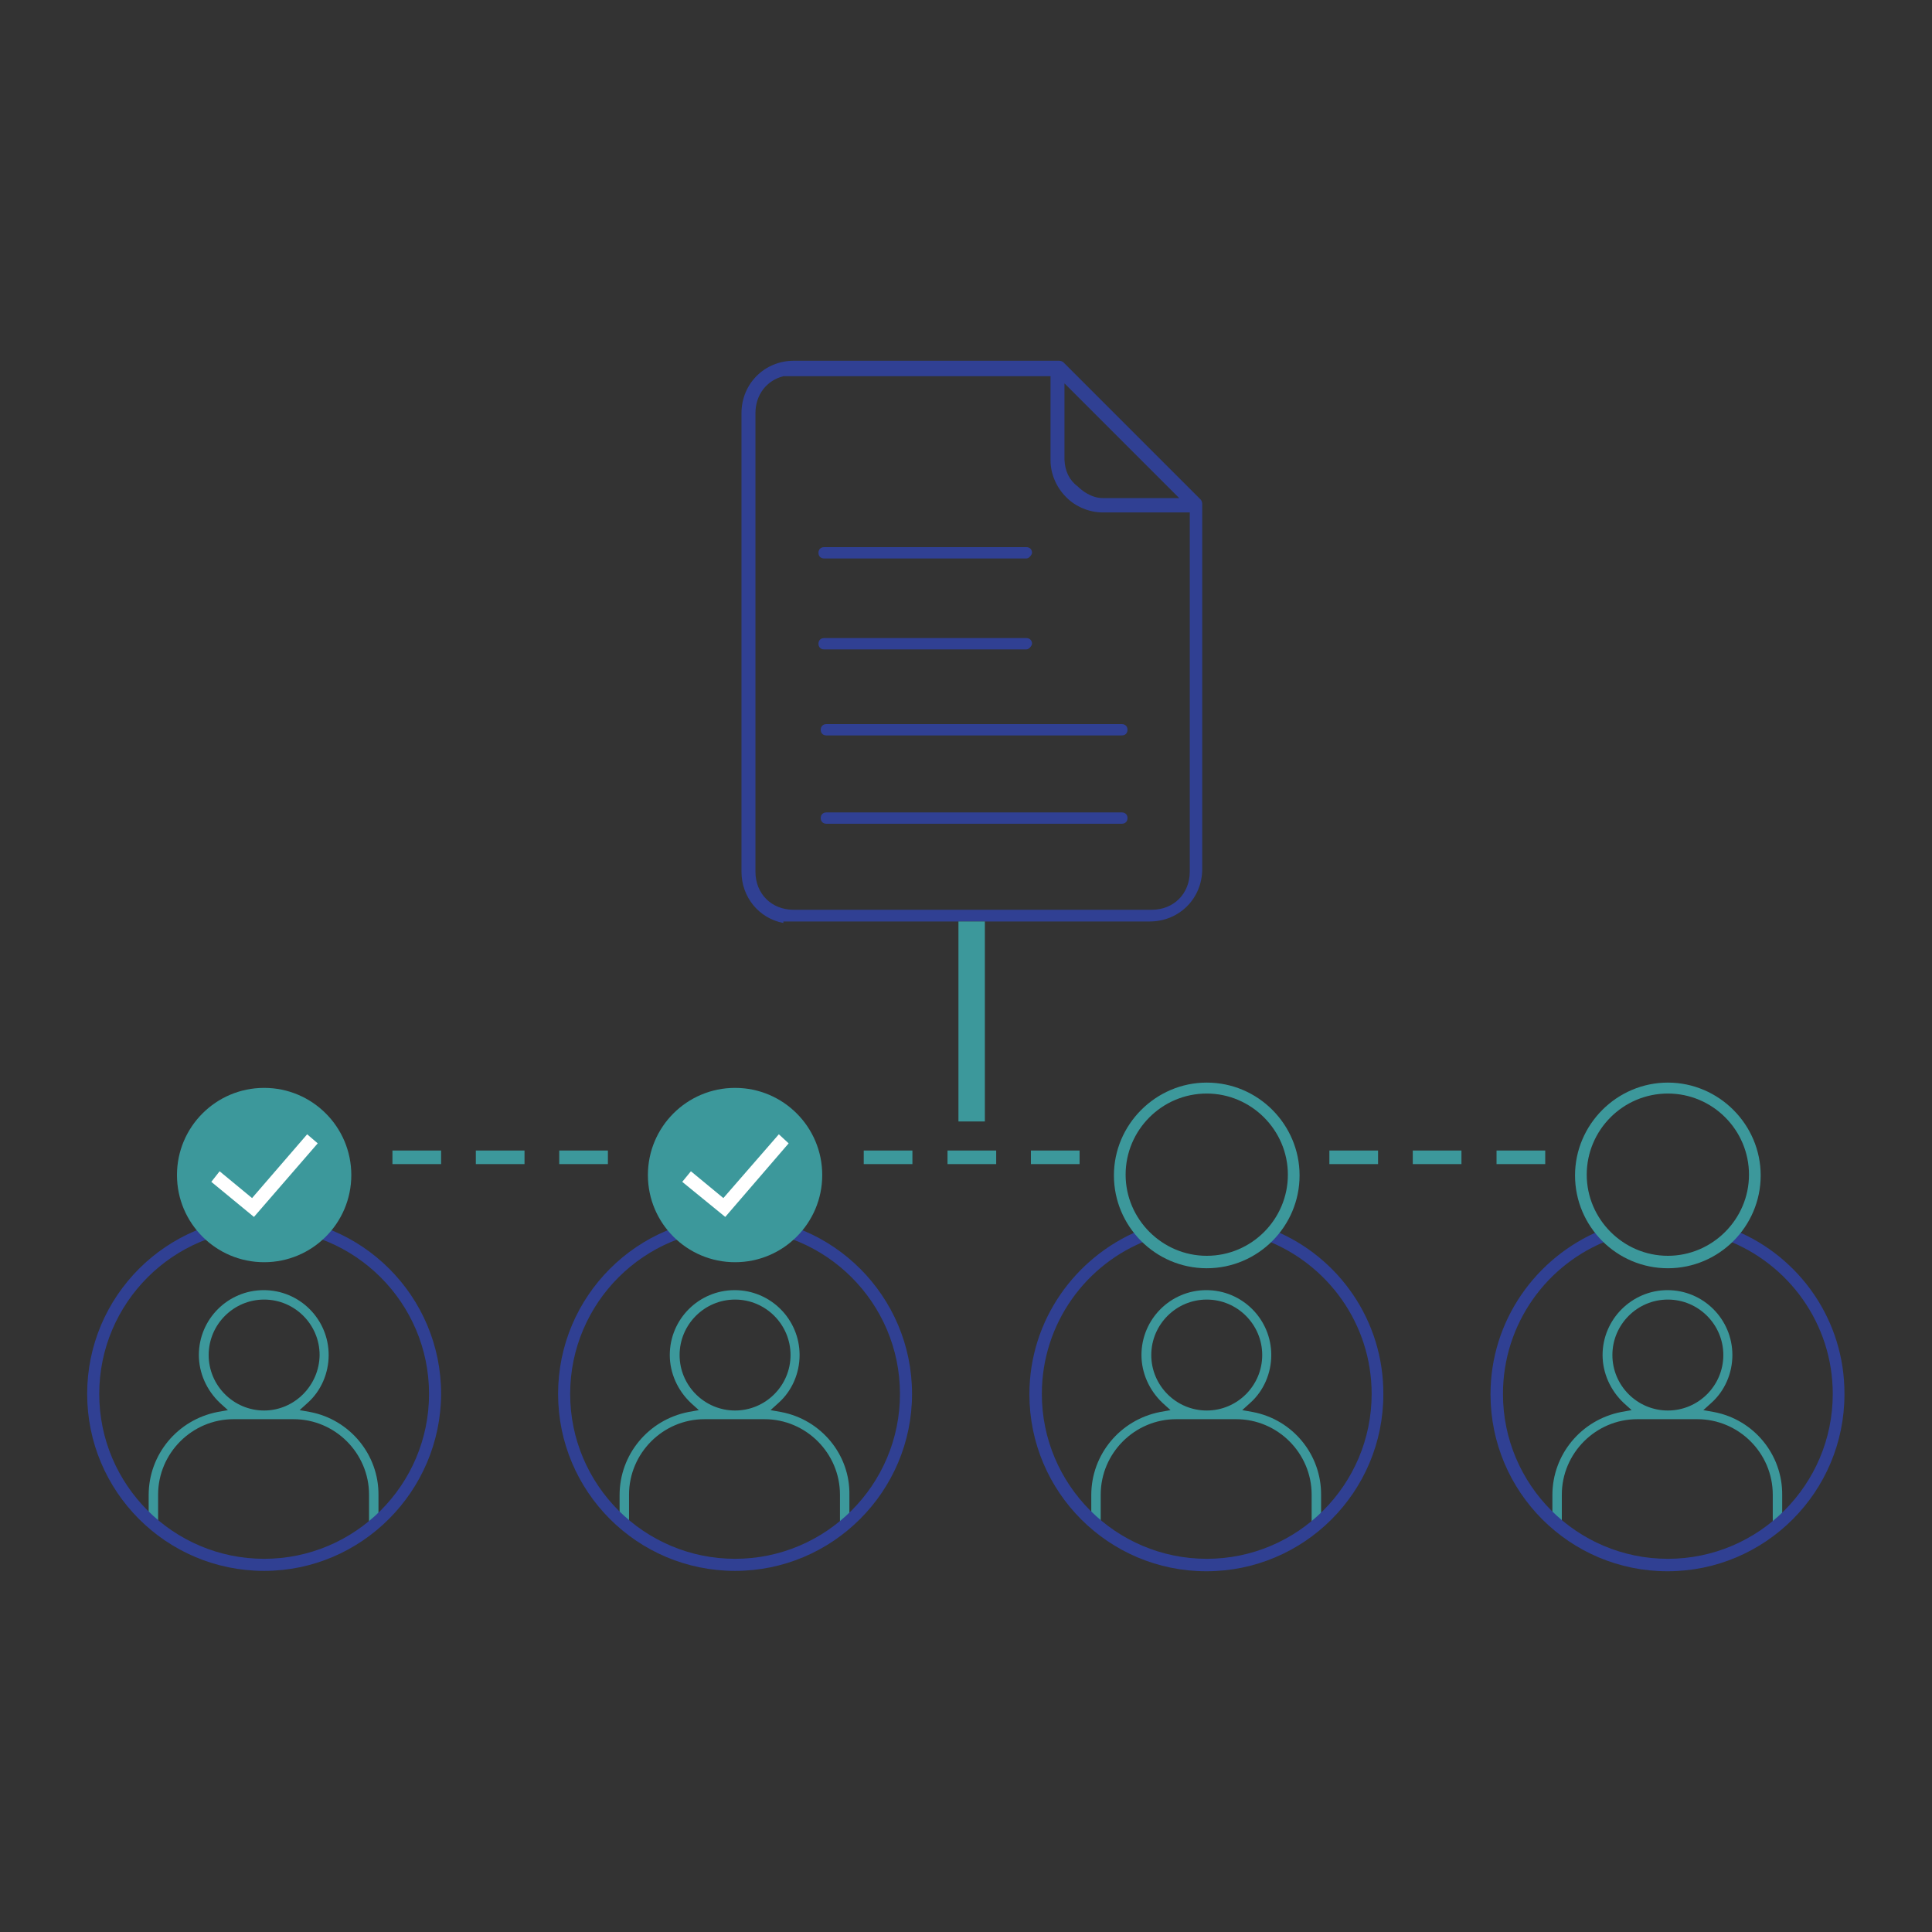 <?xml version="1.0" encoding="utf-8"?>
<!-- Generator: Adobe Illustrator 18.0.0, SVG Export Plug-In . SVG Version: 6.00 Build 0)  -->
<!DOCTYPE svg PUBLIC "-//W3C//DTD SVG 1.1//EN" "http://www.w3.org/Graphics/SVG/1.1/DTD/svg11.dtd">
<svg version="1.1" id="Layer_1" xmlns="http://www.w3.org/2000/svg" xmlns:xlink="http://www.w3.org/1999/xlink" x="0px" y="0px"
	 viewBox="0 0 512 512" enable-background="new 0 0 512 512" xml:space="preserve">
<rect x="0" y="0" width="512" height="512" fill="#333333" stroke="none"/>
<g>
	<path fill="#304093" d="M207.6,244.6c-6.4-1.2-11.1-6.8-11.1-13.6V109.5c0-7.8,6.1-13.9,13.9-13.9h70.3c0.5,0,1,0.3,1.1,0.4
		l36.4,36.4c0.2,0.2,0.4,0.7,0.4,1.1v96.8c0,7.8-6.1,13.9-13.9,13.9h-97.1V244.6z M207.6,99.7c-4.4,1.1-7.4,4.9-7.4,9.8V231
		c0,5.9,4.3,10.1,10.1,10.1h94.9c5.9,0,10.1-4.3,10.1-10.1v-95.2h-23.1c-3.5,0-7.2-1.5-9.7-4.1c-2.6-2.6-4.1-6.2-4.1-9.7V99.7H207.6
		L207.6,99.7z M285.6,128.9c1.1,1.1,3.6,3.1,6.7,3.1h20.2l-30.4-30.4v20.2C282.2,124.8,283.4,127.3,285.6,128.9z"/>
	<path fill="#304093" d="M218.4,148c-0.9,0-1.5-0.6-1.5-1.5c0-0.9,0.6-1.5,1.5-1.5H272c0.9,0,1.5,0.6,1.5,1.5c0,0.4-0.7,1.5-1.5,1.5
		H218.4z"/>
	<path fill="#304093" d="M218.4,172.1c-0.9,0-1.5-0.6-1.5-1.5c0-0.9,0.6-1.5,1.5-1.5H272c0.9,0,1.5,0.6,1.5,1.5
		c0,0.4-0.7,1.5-1.5,1.5H218.4z"/>
	<path fill="#304093" d="M219,194.9c-0.9,0-1.5-0.6-1.5-1.5c0-0.9,0.6-1.5,1.5-1.5h78.3c0.9,0,1.5,0.6,1.5,1.5
		c0,0.9-0.6,1.5-1.5,1.5H219z"/>
	<path fill="#304093" d="M219,218.3c-0.9,0-1.5-0.6-1.5-1.5c0-0.9,0.6-1.5,1.5-1.5h78.3c0.9,0,1.5,0.6,1.5,1.5
		c0,0.9-0.6,1.5-1.5,1.5H219z"/>
</g>
<g>
	<path fill="none" d="M42.8,405.6c-0.3-0.2-0.6-0.4-0.8-0.6v0.6H42.8z"/>
	<path fill="none" d="M97.9,405.6V405c-0.3,0.2-0.5,0.4-0.8,0.6H97.9z"/>
	<path fill="#3C989B" d="M82.2,374.2l-2.8-0.5l2.1-1.9c3.6-3.2,5.6-7.9,5.6-12.7c0-9.5-7.7-17.2-17.2-17.2
		c-9.5,0-17.2,7.7-17.2,17.2c0,4.8,2.1,9.4,5.6,12.7l2.1,1.9l-2.8,0.5c-10.6,2.1-18.2,11.3-18.2,22v6.6c0.8,0.7,1.6,1.4,2.5,2.1
		v-8.8c0-11,9-20,20-20h15.9c11,0,20,9,20,20v8.8c0.9-0.7,1.7-1.4,2.5-2.1v-6.6C100.4,385.5,92.7,376.2,82.2,374.2z M70,373.8
		c-8.1,0-14.7-6.6-14.7-14.7c0-8.1,6.6-14.7,14.7-14.7s14.7,6.6,14.7,14.7C84.6,367.2,78,373.8,70,373.8z"/>
	<path fill="#304093" d="M70,416.3c-25.9,0-46.9-21-46.9-46.9c0-25.9,21-46.9,46.9-46.9s46.9,21,46.9,46.9
		C116.8,395.2,95.8,416.3,70,416.3z M70,325.7c-24.1,0-43.7,19.6-43.7,43.7s19.6,43.7,43.7,43.7s43.7-19.6,43.7-43.7
		S94.1,325.7,70,325.7z"/>
</g>
<circle fill="#3C989B" cx="70" cy="311.4" r="23.1"/>
<polygon fill="#FFFFFF" points="67.3,322.5 56,313.2 58.2,310.4 66.8,317.5 81.4,300.6 84.2,303 "/>
<g>
	<path fill="none" d="M167.7,405.6c-0.3-0.2-0.6-0.4-0.8-0.6v0.6H167.7z"/>
	<path fill="none" d="M222.8,405.6V405c-0.3,0.2-0.5,0.4-0.8,0.6H222.8z"/>
	<path fill="#3C989B" d="M207,374.2l-2.8-0.5l2.1-1.9c3.6-3.2,5.6-7.9,5.6-12.7c0-9.5-7.7-17.2-17.2-17.2c-9.5,0-17.2,7.7-17.2,17.2
		c0,4.8,2.1,9.4,5.6,12.7l2.1,1.9l-2.8,0.5c-10.6,2.1-18.2,11.3-18.2,22v6.6c0.8,0.7,1.6,1.4,2.5,2.1v-8.8c0-11,9-20,20-20h15.9
		c11,0,20,9,20,20v8.8c0.9-0.7,1.7-1.4,2.5-2.1v-6.6C225.3,385.5,217.6,376.2,207,374.2z M194.8,373.8c-8.1,0-14.7-6.6-14.7-14.7
		c0-8.1,6.6-14.7,14.7-14.7s14.7,6.6,14.7,14.7C209.5,367.2,202.9,373.8,194.8,373.8z"/>
	<path fill="#304093" d="M194.8,416.3c-25.9,0-46.9-21-46.9-46.9c0-25.9,21-46.9,46.9-46.9s46.9,21,46.9,46.9
		C241.7,395.2,220.7,416.3,194.8,416.3z M194.8,325.7c-24.1,0-43.7,19.6-43.7,43.7s19.6,43.7,43.7,43.7s43.7-19.6,43.7-43.7
		C238.5,345.3,218.9,325.7,194.8,325.7z"/>
</g>
<circle fill="#3C989B" cx="194.8" cy="311.4" r="23.1"/>
<polygon fill="#FFFFFF" points="192.2,322.5 180.8,313.2 183.1,310.4 191.7,317.5 206.4,300.6 209,303 "/>
<g>
	<path fill="none" d="M292.7,405.6c-0.3-0.2-0.6-0.4-0.8-0.6v0.6H292.7z"/>
	<path fill="none" d="M347.8,405.6V405c-0.3,0.2-0.5,0.4-0.8,0.6H347.8z"/>
	<path fill="#3C989B" d="M332,374.2l-2.8-0.5l2.1-1.9c3.6-3.2,5.6-7.9,5.6-12.7c0-9.5-7.7-17.2-17.2-17.2c-9.5,0-17.2,7.7-17.2,17.2
		c0,4.8,2.1,9.4,5.6,12.7l2.1,1.9l-2.8,0.5c-10.6,2.1-18.2,11.3-18.2,22v6.6c0.8,0.7,1.6,1.4,2.5,2.1v-8.8c0-11,9-20,20-20h15.9
		c11,0,20,9,20,20v8.8c0.9-0.7,1.7-1.4,2.5-2.1v-6.6C350.2,385.5,342.6,376.2,332,374.2z M319.8,373.8c-8.1,0-14.7-6.6-14.7-14.7
		c0-8.1,6.6-14.7,14.7-14.7c8.1,0,14.7,6.6,14.7,14.7C334.5,367.2,327.9,373.8,319.8,373.8z"/>
</g>
<path fill="#304093" d="M337.7,326.1c-0.7,0.9-1.5,1.8-2.4,2.5c16.5,6.3,28.2,22.2,28.2,40.8c0,24.1-19.6,43.7-43.7,43.7
	s-43.7-19.6-43.7-43.7c0-18.6,11.7-34.6,28.2-40.8c-0.9-0.8-1.6-1.6-2.4-2.5c-17,7.1-29.1,23.8-29.1,43.4c0,25.9,21,46.9,46.9,46.9
	c25.9,0,46.9-21,46.9-46.9C366.7,349.9,354.7,333.1,337.7,326.1z"/>
<g>
	<path fill="none" d="M414.8,405.6c-0.3-0.2-0.6-0.4-0.8-0.6v0.6H414.8z"/>
	<path fill="none" d="M470,405.6V405c-0.3,0.2-0.5,0.4-0.8,0.6H470z"/>
	<path fill="#3C989B" d="M454.2,374.2l-2.8-0.5l2.1-1.9c3.6-3.2,5.6-7.9,5.6-12.7c0-9.5-7.7-17.2-17.2-17.2
		c-9.4,0-17.2,7.7-17.2,17.2c0,4.8,2.1,9.4,5.6,12.7l2.1,1.9l-2.8,0.5c-10.6,2.1-18.2,11.3-18.2,22v6.6c0.8,0.7,1.6,1.4,2.5,2.1
		v-8.8c0-11,9-20,20-20h15.9c11,0,20,9,20,20v8.8c0.9-0.7,1.7-1.4,2.5-2.1v-6.6C472.4,385.5,464.8,376.2,454.2,374.2z M442,373.8
		c-8.1,0-14.7-6.6-14.7-14.7c0-8.1,6.6-14.7,14.7-14.7c8.1,0,14.7,6.6,14.7,14.7C456.7,367.2,450.1,373.8,442,373.8z"/>
</g>
<path fill="#304093" d="M459.9,326.1c-0.7,0.9-1.5,1.8-2.4,2.5c16.5,6.3,28.2,22.2,28.2,40.8c0,24.1-19.6,43.7-43.7,43.7
	s-43.7-19.6-43.7-43.7c0-18.6,11.7-34.6,28.2-40.8c-0.9-0.8-1.6-1.6-2.4-2.5c-17,7.1-29.1,23.8-29.1,43.4c0,25.9,21,46.9,46.9,46.9
	c25.9,0,46.9-21,46.9-46.9C488.9,349.9,476.9,333.1,459.9,326.1z"/>
<path fill="#3C989B" d="M319.8,336.1c-13.6,0-24.6-11.1-24.6-24.6c0-13.5,11.1-24.6,24.6-24.6c13.6,0,24.6,11.1,24.6,24.6
	C344.4,325,333.4,336.1,319.8,336.1z M319.8,289.8c-11.9,0-21.5,9.7-21.5,21.5s9.7,21.5,21.5,21.5c11.9,0,21.5-9.7,21.5-21.5
	S331.6,289.8,319.8,289.8z"/>
<path fill="#3C989B" d="M442,336.1c-13.6,0-24.6-11.1-24.6-24.6c0-13.5,11.1-24.6,24.6-24.6c13.5,0,24.6,11.1,24.6,24.6
	C466.6,325,455.6,336.1,442,336.1z M442,289.8c-11.9,0-21.5,9.7-21.5,21.5s9.7,21.5,21.5,21.5s21.5-9.7,21.5-21.5
	S453.9,289.8,442,289.8z"/>
<g>
	<path fill="#3C989B" d="M161.1,308.5h-12.9v-3.6h12.9V308.5z M139,308.5h-12.9v-3.6H139V308.5z M116.8,308.5H104v-3.6h12.9V308.5z"
		/>
</g>
<g>
	<path fill="#3C989B" d="M286.1,308.5h-12.9v-3.6h12.9V308.5z M264,308.5h-12.9v-3.6H264V308.5z M241.8,308.5h-12.9v-3.6h12.9V308.5
		z"/>
</g>
<g>
	<path fill="#3C989B" d="M409.5,308.5h-12.9v-3.6h12.9V308.5z M387.3,308.5h-12.9v-3.6h12.9V308.5z M365.2,308.5h-12.9v-3.6h12.9
		V308.5z"/>
</g>
<line fill="none" stroke="#3C989B" stroke-width="7" stroke-miterlimit="10" x1="257.5" y1="297.2" x2="257.5" y2="244.2"/>
</svg>
